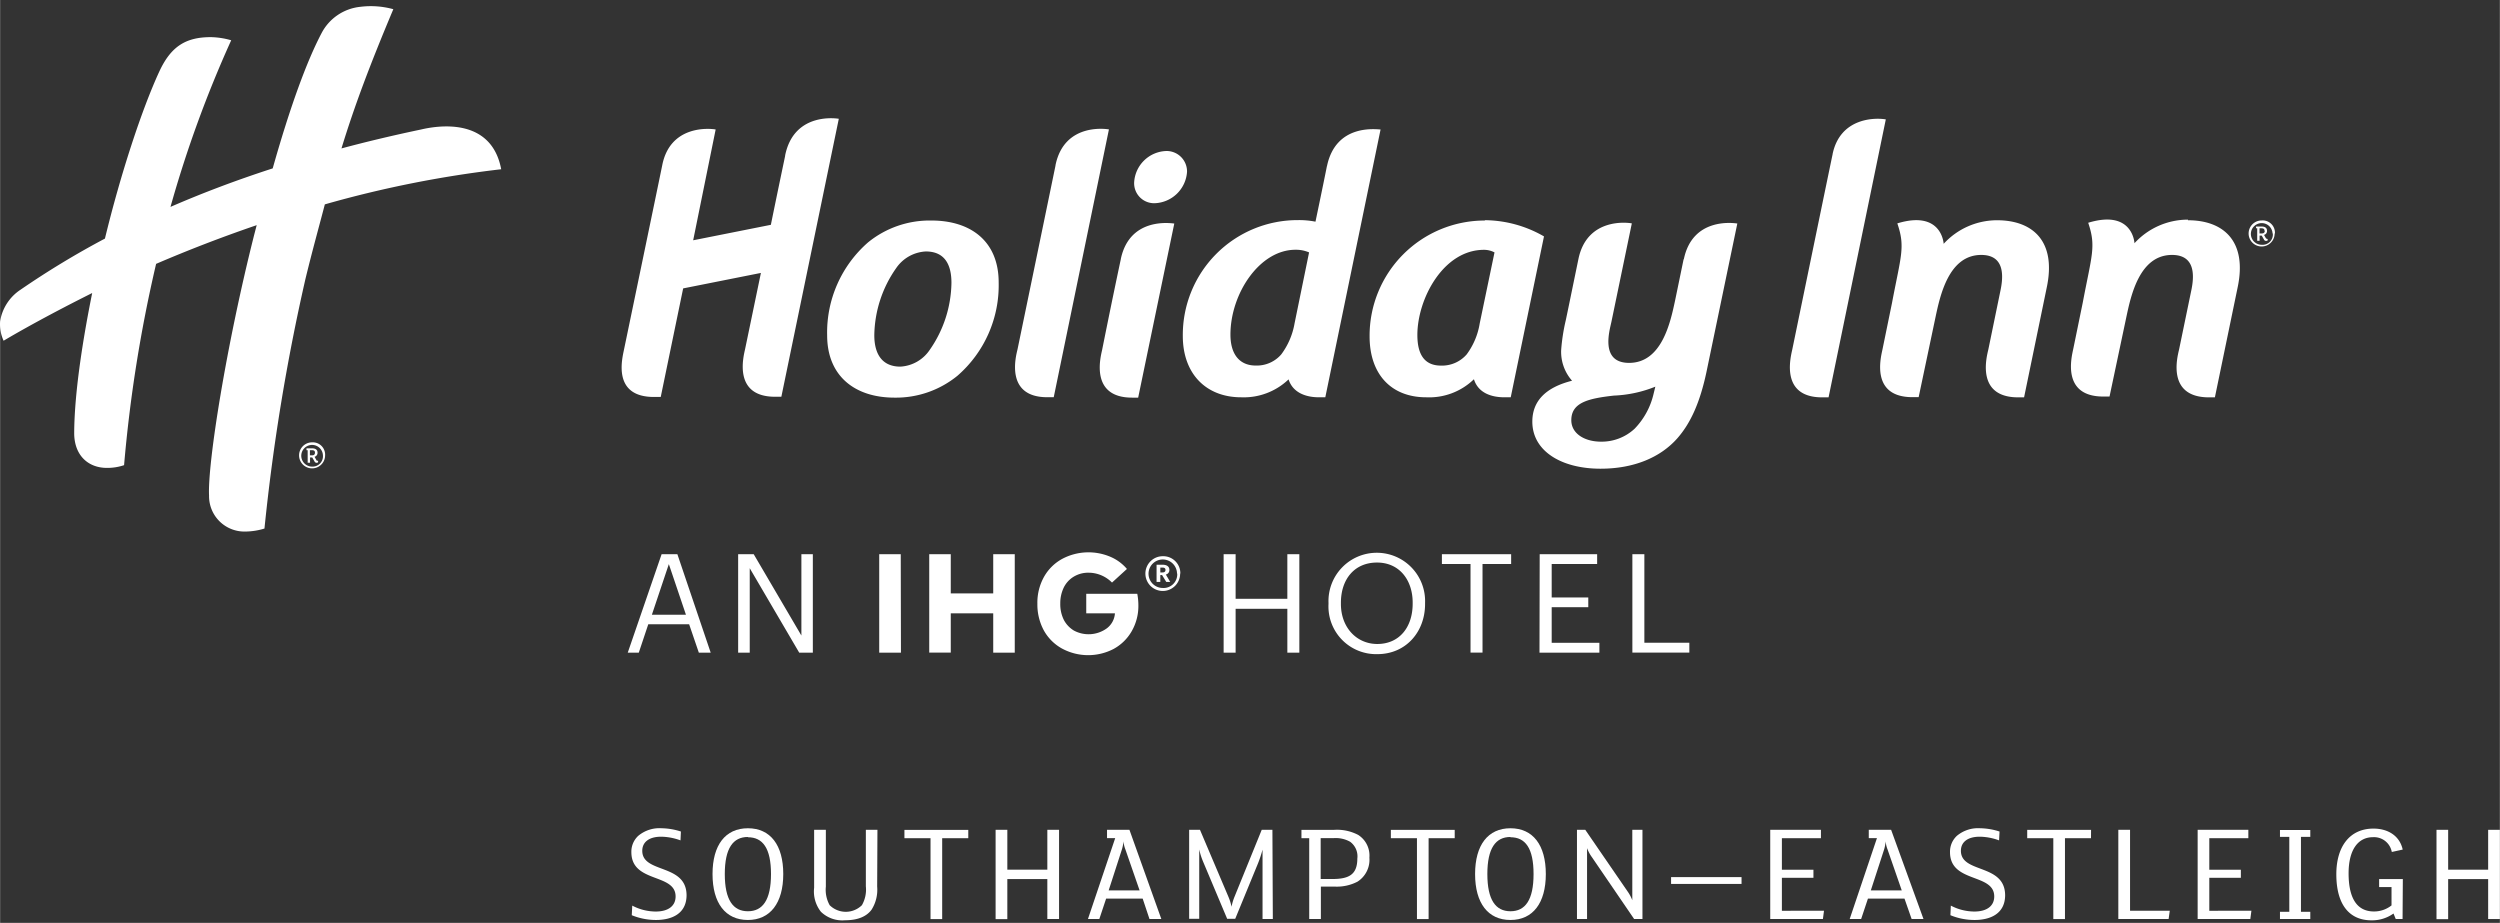 <?xml version="1.0" encoding="UTF-8"?> <svg xmlns="http://www.w3.org/2000/svg" id="Logo" width="129.41mm" height="47.77mm" viewBox="0 0 366.82 135.42"><rect x="0" y="0" width="366.82" height="135.42" fill="#333333" stroke="none"/><g><path d="M179.54,81.32h1.76v6.55h7.59V81.32h1.76V95.77h-1.76V89.34H181.3v6.43h-1.76Zm15.39,7.32v-.17a7.09,7.09,0,1,1,14.17,0v.17c0,4.08-2.81,7.35-7,7.35A7,7,0,0,1,194.93,88.64Zm12.35-.06v-.17c0-3.23-1.9-5.86-5.23-5.86s-5.3,2.47-5.3,5.9v.17c0,3.49,2.33,5.88,5.34,5.88C205.3,94.5,207.28,92.07,207.28,88.58Zm8.49-5.82h-4.2V81.32h10.16v1.44h-4.2v13h-1.76Zm10.15-1.44h8.43v1.44h-6.67v4.91h5.37V89.1h-5.37v5.23h7v1.44h-8.79Zm13.6,0h1.76v13h6.6v1.44h-8.36Zm-142.45,0h2.31l4.89,14.45h-1.74l-1.42-4.16h-6l-1.39,4.16H92.1Zm-1.43,8.89h5l-2.51-7.43Zm12.66-8.89h2.28l7,11.94V81.32h1.68V95.77h-2L110,83.38V95.77H108.3Zm23.89,14.45H129V81.32h3.16Zm4.15-14.45h3.16v5.76h6.23V81.32h3.16V95.77h-3.16V90H139.5v5.76h-3.16Zm26.82,4.17,2.19-2a6.48,6.48,0,0,0-2.44-1.79,8.22,8.22,0,0,0-7,.28,6.8,6.8,0,0,0-2.7,2.62,7.77,7.77,0,0,0-1,4,8,8,0,0,0,.92,3.86,6.8,6.8,0,0,0,2.64,2.68,8.08,8.08,0,0,0,7.62.09,6.79,6.79,0,0,0,2.64-2.57,7.42,7.42,0,0,0,1-3.87,9,9,0,0,0-.16-1.65h-7.49V90h4.21a3,3,0,0,1-1.2,2.21,4.56,4.56,0,0,1-4.82.32A4,4,0,0,1,156.11,91a5.17,5.17,0,0,1-.54-2.42,5.3,5.3,0,0,1,.5-2.34,3.85,3.85,0,0,1,1.46-1.61,4.12,4.12,0,0,1,2.21-.59A4.84,4.84,0,0,1,163.16,85.49Zm10-1.33a2.55,2.55,0,1,1-2.55-2.54A2.51,2.51,0,0,1,173.19,84.16Zm-.46,0a2.09,2.09,0,1,0-2.09,2.12A2,2,0,0,0,172.73,84.16Zm-1,1.23h-.58l-.61-1h-.26v1h-.55V82.87h.88c.59,0,1,.24,1,.76h0a.67.67,0,0,1-.52.68Zm-.69-1.74c0-.26-.16-.36-.44-.36h-.32V84h.32c.29,0,.44-.13.44-.37Z" style="fill: #fff"></path><g><path d="M96.23,135a9.35,9.35,0,0,1-3.54-.7l.07-1.41a7.39,7.39,0,0,0,3.45.87c1.82,0,2.91-.81,2.91-2.21,0-3.45-6.49-1.92-6.49-6.51a3.18,3.18,0,0,1,1-2.38,4.86,4.86,0,0,1,3.46-1.12,9.62,9.62,0,0,1,2.81.48l-.06,1.3a8.53,8.53,0,0,0-2.84-.54c-1.77,0-2.77.79-2.77,2.07,0,3.37,6.5,1.82,6.5,6.55C100.7,134.07,98.59,135,96.23,135Z" style="fill: #fff"></path><path d="M109.73,135c-3.3,0-5.19-2.48-5.19-6.74s1.89-6.72,5.19-6.72,5.19,2.46,5.19,6.72S113,135,109.73,135Zm0-12.18c-2.17,0-3.39,1.64-3.39,5.44s1.22,5.46,3.39,5.46,3.39-1.65,3.39-5.46S111.9,122.86,109.73,122.86Z" style="fill: #fff"></path><path d="M128.7,130.1a5.47,5.47,0,0,1-.81,3.37c-.72,1-2,1.57-3.89,1.57a4.51,4.51,0,0,1-3.55-1.24,4.8,4.8,0,0,1-1-3.53v-8.5h1.72v8.33a4.63,4.63,0,0,0,.56,2.73,3.37,3.37,0,0,0,4.73,0,4.61,4.61,0,0,0,.58-2.77v-8.29h1.7Z" style="fill: #fff"></path><path d="M142.07,123h-3.83v11.87h-1.71V123H132.7v-1.22h9.37Z" style="fill: #fff"></path><path d="M155.39,134.86h-1.72V129H147.8v5.88h-1.72V121.77h1.72v5.85h5.87v-5.85h1.72Z" style="fill: #fff"></path><path d="M170.4,134.86h-1.74l-1-3h-5.36l-1,3h-1.67l4-11.87h-1.2v-1.22h3.29Zm-3.19-4.2-2.08-6a4.48,4.48,0,0,1-.29-1.2h0a5.21,5.21,0,0,1-.23,1.2l-1.94,6Z" style="fill: #fff"></path><path d="M186.76,134.86h-1.51V124.68a17.52,17.52,0,0,1-.66,2l-3.35,8.15h-1.18l-3.52-8.36a10.22,10.22,0,0,1-.58-1.82v10.18h-1.48V121.77h1.59l4.17,9.82a7.35,7.35,0,0,1,.46,1.47h0a7.78,7.78,0,0,1,.43-1.45l4-9.84h1.57Z" style="fill: #fff"></path><path d="M199.18,129.38a6.59,6.59,0,0,1-3.37.72h-2v4.76h-1.71V123h-1.14v-1.22h4.71a6.68,6.68,0,0,1,3.62.74,3.59,3.59,0,0,1,1.64,3.33A3.81,3.81,0,0,1,199.18,129.38Zm-1.08-5.86a4.34,4.34,0,0,0-2.43-.53h-1.89v6h1.64c2.33,0,3.74-.51,3.74-3A2.65,2.65,0,0,0,198.1,123.52Z" style="fill: #fff"></path><path d="M213.45,123h-3.83v11.87h-1.71V123h-3.83v-1.22h9.37Z" style="fill: #fff"></path><path d="M221.63,135c-3.3,0-5.19-2.48-5.19-6.74s1.89-6.72,5.19-6.72,5.19,2.46,5.19,6.72S224.92,135,221.63,135Zm0-12.18c-2.17,0-3.39,1.64-3.39,5.44s1.22,5.46,3.39,5.46,3.39-1.65,3.39-5.46S223.81,122.86,221.63,122.86Z" style="fill: #fff"></path><path d="M241,134.86h-1.22l-6.2-9.08a5.66,5.66,0,0,1-.71-1.32v10.4h-1.48V121.77h1.22l6.18,9a5.94,5.94,0,0,1,.72,1.33V121.77H241Z" style="fill: #fff"></path><path d="M255.54,129.71H245.2v-1h10.34Z" style="fill: #fff"></path><path d="M267.64,133.64l-.16,1.22h-7.73V121.77h7.44V123h-5.73v4.63h4.63v1.18h-4.63v4.84Z" style="fill: #fff"></path><path d="M282.24,134.86H280.5l-1.05-3h-5.36l-1,3h-1.68l4-11.87h-1.2v-1.22h3.28Zm-3.19-4.2-2.08-6a4.48,4.48,0,0,1-.29-1.2h0a5.27,5.27,0,0,1-.22,1.2l-1.95,6Z" style="fill: #fff"></path><path d="M289.73,135a9.31,9.31,0,0,1-3.54-.7l.06-1.41a7.46,7.46,0,0,0,3.46.87c1.82,0,2.91-.81,2.91-2.21,0-3.45-6.49-1.92-6.49-6.51a3.18,3.18,0,0,1,1-2.38,4.85,4.85,0,0,1,3.45-1.12,9.69,9.69,0,0,1,2.82.48l-.07,1.3a8.47,8.47,0,0,0-2.83-.54c-1.78,0-2.77.79-2.77,2.07,0,3.37,6.49,1.82,6.49,6.55C294.19,134.07,292.08,135,289.73,135Z" style="fill: #fff"></path><path d="M306.82,123H303v11.87h-1.71V123h-3.83v-1.22h9.37Z" style="fill: #fff"></path><path d="M318.38,133.64l-.17,1.22h-7.38V121.77h1.72v11.87Z" style="fill: #fff"></path><path d="M330.36,133.64l-.16,1.22h-7.73V121.77h7.44V123h-5.73v4.63h4.63v1.18h-4.63v4.84Z" style="fill: #fff"></path><path d="M339,134.86h-4.45V133.8h1.37v-11h-1.37v-1H339v1h-1.37v11H339Z" style="fill: #fff"></path><path d="M352.54,134.86h-1l-.33-.81a5.38,5.38,0,0,1-3.24,1c-3.23,0-5.15-2.29-5.15-6.76,0-4.11,2-6.7,5.45-6.7,2.13,0,3.85,1.06,4.29,3.08l-1.6.35a2.65,2.65,0,0,0-2.75-2.17c-2.31,0-3.59,2-3.59,5.3s1,5.6,3.72,5.6a4.1,4.1,0,0,0,2.58-.89v-2.69h-1.82V129h3.48Z" style="fill: #fff"></path><path d="M366.82,134.86H365.1V129h-5.87v5.88h-1.71V121.77h1.71v5.85h5.87v-5.85h1.72Z" style="fill: #fff"></path></g><path d="M171.08,22.16a3,3,0,0,1,3.09,3.05,4.93,4.93,0,0,1-4.76,4.61,2.93,2.93,0,0,1-3-3.05,4.88,4.88,0,0,1,4.71-4.61m-16.25,2.13c-1.34,6.51-5.58,27-5.58,27-.27,1.12-1.79,7,4.38,7h.94l8.1-39.3s-6.52-1.2-7.84,5.25M164.46,38c-1.36,6.37-2.75,13.35-2.75,13.35-.25,1.12-1.78,7,4.4,7H167L172.3,32.8c-.25,0-6.49-1.1-7.84,5.17M136.4,51.36a17.58,17.58,0,0,0,3.2-9.86c0-2.69-1-4.6-3.76-4.6a5.61,5.61,0,0,0-4.34,2.43,17.53,17.53,0,0,0-3.22,9.86c0,2.69,1.09,4.61,3.83,4.61a5.55,5.55,0,0,0,4.29-2.44m.26-19c5.73,0,9.87,3,9.87,9.09a17.59,17.59,0,0,1-6.05,13.69,14.27,14.27,0,0,1-9.24,3.21c-5.74,0-9.88-3.1-9.88-9.15a17.54,17.54,0,0,1,6-13.63,14.32,14.32,0,0,1,9.25-3.21M242.89,56.74a18.11,18.11,0,0,1-6.08,1.31c-3.72.42-6.25,1-6.25,3.61,0,2,2,3.15,4.34,3.15a7.09,7.09,0,0,0,4.95-1.9,10.87,10.87,0,0,0,2.78-5.11Zm4.18-18.69c1.26-6.13,7.18-5.35,7.85-5.25l-4.53,21.8c-.93,4.38-2.29,7.48-4.3,9.75-2.47,2.78-6.35,4.43-11.25,4.43-5.71,0-10-2.57-10-6.91,0-2.94,1.86-5,5.83-6a6.41,6.41,0,0,1-1.6-4.49,27.78,27.78,0,0,1,.67-4.35c.1-.43.86-4.15,1.86-9,1.25-6.12,7.22-5.38,7.84-5.25l-3,14.47c-.26,1.24-1.7,6,2.6,6,4.82,0,6.07-6,6.74-9.11l1.26-6.1M268.91,22.6c-1,4.77-5.93,28.71-5.93,28.71-.31,1.38-1.66,7,4.4,7h.93l8.4-40.79c-1.6-.28-6.67-.25-7.8,5.05m24.15,9.75a10.62,10.62,0,0,0-7.86,3.46s-.24-5-6.8-3c1.19,3.48.54,4.7-.79,11.72l-1.39,6.78c-.24,1.16-1.78,7,4.4,7h.91L284,46.56c.67-3.16,1.94-9.15,6.71-9.15,2.38,0,3.59,1.48,2.85,5.1l-1.81,8.8c-.26,1.12-1.82,7,4.39,7H297l3.32-16.09c1.47-6.88-2.1-9.9-7.29-9.9M115.19,22.9c-.31,1.49-1,4.75-2.09,10.09l-11.4,2.27L105,19c-1-.18-6.69-.63-7.84,5.25-.37,1.85-5.6,27-5.6,27-.26,1.32-1.79,7,4.38,7h1l3.29-15.93,11.41-2.27-2.32,11.17c-.25,1.14-1.78,7,4.4,7h.92l8.43-40.79s-6.53-1.17-7.87,5.35m205.87,9.45a10.64,10.64,0,0,0-7.87,3.46s-.23-5-6.79-3c1.18,3.48.53,4.7-.8,11.72l-1.39,6.78c-.24,1.16-1.77,7,4.4,7h.92L312,46.56c.67-3.16,1.93-9.15,6.71-9.15,2.38,0,3.59,1.48,2.85,5.1l-1.82,8.8c-.26,1.12-1.82,7,4.4,7H325l3.33-16.09c1.47-6.88-2.11-9.9-7.29-9.9M194.7,24.41C196,18.08,202,19,202.57,19l-8.11,39.3h-.91c-2.07,0-3.88-.75-4.48-2.63a9.51,9.51,0,0,1-6.95,2.63c-5.17,0-8.57-3.46-8.57-9a16.85,16.85,0,0,1,16.89-17,12.31,12.31,0,0,1,2.58.23c-.07.31,1.07-5.09,1.68-8.17m-2.62,12.68a4.83,4.83,0,0,0-2-.39c-5.28,0-9.54,6.46-9.54,12.45,0,2.94,1.38,4.54,3.7,4.54A4.73,4.73,0,0,0,188,52a10.66,10.66,0,0,0,1.95-4.55Zm27.21,0a3.3,3.3,0,0,0-1.54-.38c-6,0-9.78,7.23-9.78,12.49,0,3,1.14,4.5,3.47,4.5A4.79,4.79,0,0,0,215.21,52a10.41,10.41,0,0,0,1.91-4.55Zm-1.39-4.73a17.62,17.62,0,0,1,8.65,2.38l-4.88,23.61h-.91c-2.07,0-3.89-.72-4.49-2.65a9.43,9.43,0,0,1-7,2.65c-5.16,0-8.31-3.4-8.31-8.94a16.9,16.9,0,0,1,16.89-17M73.53,24.84C72.06,17.05,64,18.48,61.78,19q-6.14,1.29-11.69,2.78C52,15.53,54.27,9.51,57.7,1.35A12.38,12.38,0,0,0,52.86,1a7.25,7.25,0,0,0-5.71,3.9C45,9,42.58,15.57,40,24.71,34.56,26.47,29.6,28.36,25,30.36A171.6,171.6,0,0,1,33.91,5.91a11.47,11.47,0,0,0-3-.46c-3.7,0-5.85,1.4-7.53,5-2.61,5.64-5.72,15.16-8,24.56A126,126,0,0,0,3,42.51a6.84,6.84,0,0,0-3,4.63A5.81,5.81,0,0,0,.51,50c2.52-1.5,7-4,13-7-1.21,6-2.61,14.24-2.64,20.55,0,3.22,2,5.11,4.81,5.11a7.69,7.69,0,0,0,2.51-.4,206.88,206.88,0,0,1,4.7-29.54c4.47-1.92,9.43-3.86,14.76-5.68l-.39,1.5C33.19,50.69,30.43,68,30.66,72.74A5.19,5.19,0,0,0,36,78a9.83,9.83,0,0,0,2.79-.44,300.74,300.74,0,0,1,6-36.57c1-4.13,2-7.7,2.86-11a162.34,162.34,0,0,1,25.84-5.15m260.28,9.42a1.91,1.91,0,1,1-1.9-1.91A1.8,1.8,0,0,1,333.81,34.26Zm-.31,0a1.59,1.59,0,1,0-1.59,1.66A1.51,1.51,0,0,0,333.5,34.26Zm-.87.79a.27.27,0,0,0,.15,0v.24a.47.47,0,0,1-.2.06.33.33,0,0,1-.34-.2l-.33-.58h-.31v.77h-.35V33.5h-.17v-.26h.82c.47,0,.79.19.79.62a.58.58,0,0,1-.44.61l.27.48C332.56,35,332.59,35.05,332.63,35.05Zm-.31-1.18c0-.28-.15-.37-.48-.37h-.25v.76h.3C332.21,34.26,332.32,34.1,332.32,33.87ZM47.69,66.82a1.91,1.91,0,1,1-1.91-1.91A1.81,1.81,0,0,1,47.69,66.82Zm-.32,0a1.59,1.59,0,1,0-1.59,1.65A1.52,1.52,0,0,0,47.37,66.82Zm-.86.78a.3.3,0,0,0,.15,0l0,.24a.35.35,0,0,1-.2.07.34.34,0,0,1-.33-.21l-.33-.57h-.32v.77h-.35V66.06h-.17v-.27h.83c.47,0,.79.2.79.62a.6.6,0,0,1-.44.62l.27.48C46.44,67.59,46.47,67.6,46.51,67.6Zm-.31-1.18c0-.27-.16-.36-.48-.36h-.26v.76h.31C46.09,66.82,46.2,66.66,46.2,66.42Z" style="fill: #fff"></path></g></svg> 